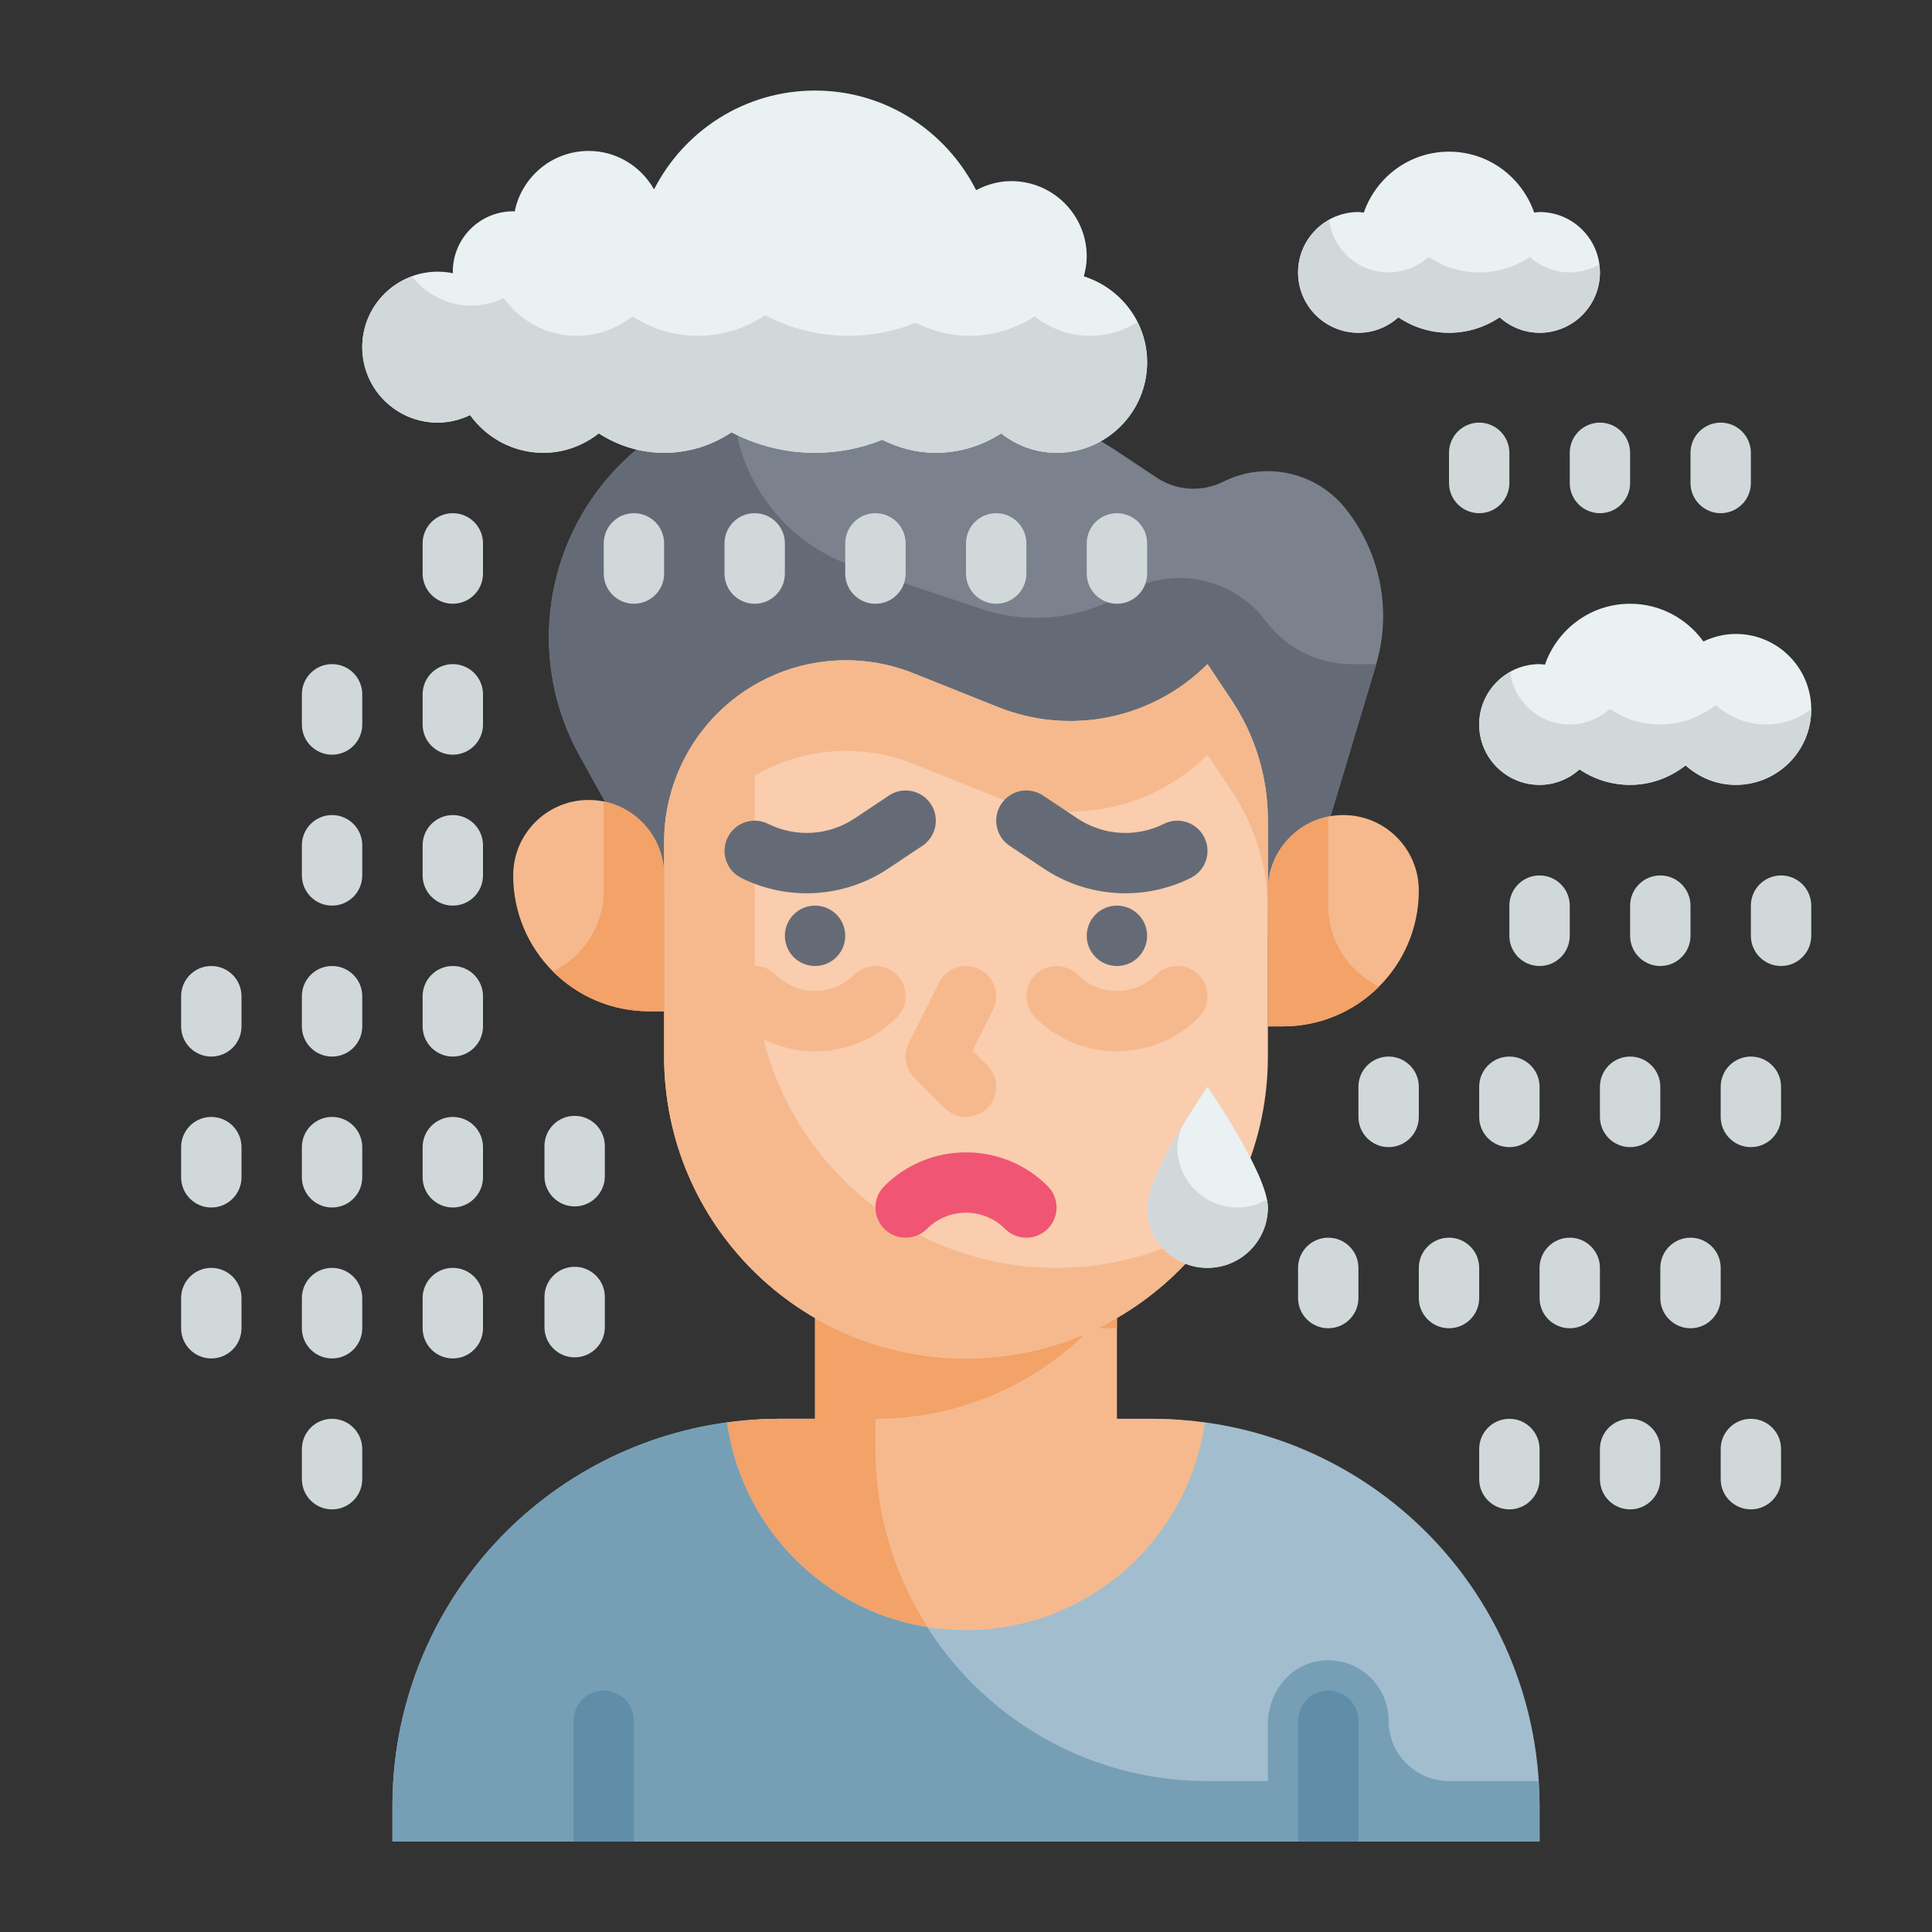 <svg id="Flat" height="512" viewBox="0 0 64 64" width="512" xmlns="http://www.w3.org/2000/svg"><rect x="0" y="0" width="64" height="64" fill="#333333" stroke="none"/><g id="Color_copy"><g><g><path d="m38.185 47h-12.37c-3.104 0-6.103 1.127-8.439 3.171-2.781 2.433-4.376 5.949-4.376 9.644v1.185h38v-1.185c0-3.695-1.595-7.211-4.376-9.644-2.336-2.044-5.335-3.171-8.439-3.171z" fill="#a2bdcd"/><path d="m48 59c-1.105 0-2-.895-2-2 0-1.215-1.083-2.176-2.336-1.973-.983.16-1.664 1.084-1.664 2.08v1.893h-2c-6.075 0-11-4.925-11-11v-1h-3.185c-3.104 0-6.103 1.127-8.439 3.171-2.781 2.433-4.376 5.949-4.376 9.644v1.185h38v-1.185c0-.274-.026-.544-.044-.815z" fill="#769fb6"/><path d="m20.846 28-1.643-2.957c-1.661-2.99-1.267-6.7.986-9.274 1.539-1.759 3.763-2.768 6.1-2.768h4.206c2.339 0 4.625.692 6.571 1.989l1.243.828c.66.44 1.505.493 2.215.138 1.389-.695 3.075-.324 4.046.889 1.168 1.46 1.545 3.402 1.008 5.193l-1.79 5.962-.788 3h-20z" fill="#7b828e"/><path d="m44.783 22c-1.123 0-2.18-.529-2.853-1.427-1.097-1.462-3.121-1.859-4.688-.918-1.423.854-3.148 1.043-4.722.518l-4.207-1.402c-1.481-.494-2.705-1.555-3.404-2.952l-.012-.024c-.403-.806-.597-1.671-.612-2.533-1.573.402-3.008 1.261-4.097 2.506-2.252 2.574-2.647 6.285-.986 9.274l1.644 2.958 2.154 3h20l.788-3 1.789-5.963c.004-.012.005-.025.009-.037z" fill="#656b76"/><path d="m38.185 47h-1.185v-9h-10v9h-1.185c-.581 0-1.156.052-1.726.13.55 3.882 3.877 6.87 7.911 6.87s7.361-2.988 7.911-6.87c-.57-.078-1.145-.13-1.726-.13z" fill="#f6b98d"/><path d="m29 48v-1c2.796 0 5.321-1.15 7.136-3h.864v-6h-10v9h-1.185c-.581 0-1.156.052-1.726.13.491 3.462 3.193 6.207 6.633 6.762-1.085-1.705-1.722-3.722-1.722-5.892z" fill="#f3a268"/><path d="m32 45c-5.523 0-10-4.477-10-10v-7.106c0-1.829.832-3.559 2.26-4.702 1.693-1.355 3.985-1.694 5.998-.889l2.803 1.121c2.39.956 5.119.396 6.939-1.424l.801 1.201c.782 1.173 1.199 2.551 1.199 3.961v7.838c0 5.523-4.477 10-10 10z" fill="#f9cdae"/><path d="m22 33.5h-.5c-2.485 0-4.5-2.015-4.5-4.5 0-1.381 1.119-2.5 2.5-2.5 1.381 0 2.5 1.119 2.5 2.5z" fill="#f6b98d"/><path d="m42 34h.5c2.485 0 4.5-2.015 4.5-4.5 0-1.381-1.119-2.5-2.5-2.5-1.381 0-2.5 1.119-2.5 2.5z" fill="#f6b98d"/><path d="m40.801 23.201-.801-1.201c-1.82 1.82-4.549 2.38-6.939 1.424l-2.803-1.121c-2.014-.805-4.305-.466-5.998.889-1.428 1.143-2.26 2.873-2.26 4.702v7.106c0 5.523 4.477 10 10 10 3.53 0 6.627-1.834 8.406-4.596-1.558 1.007-3.412 1.596-5.406 1.596-5.523 0-10-4.477-10-10v-6.309c1.587-.922 3.524-1.082 5.258-.388l2.803 1.121c2.39.956 5.119.396 6.939-1.424l.801 1.201c.782 1.173 1.199 2.551 1.199 3.961v-3c0-1.41-.417-2.788-1.199-3.961z" fill="#f6b98d"/><path d="m44 30v-2.95c-1.141.232-2 1.24-2 2.45v4.5h.5c1.242 0 2.367-.503 3.182-1.318-.993-.489-1.682-1.501-1.682-2.682z" fill="#f3a268"/><path d="m20 29.5v-2.95c1.141.232 2 1.24 2 2.45v4.5h-.5c-1.242 0-2.367-.503-3.182-1.318.993-.489 1.682-1.501 1.682-2.682z" fill="#f3a268"/><g fill="#656b76"><circle cx="27" cy="31" r="1"/><path d="m26.721 29.591c-.741 0-1.485-.168-2.168-.51-.494-.247-.694-.848-.447-1.342.247-.493.847-.695 1.342-.447.913.456 2.009.388 2.858-.178l1.14-.76c.459-.308 1.08-.182 1.387.277.306.459.182 1.081-.277 1.387l-1.14.76c-.811.54-1.751.813-2.695.813z"/><circle cx="37" cy="31" r="1"/><path d="m37.279 29.591c-.944 0-1.884-.273-2.694-.813l-1.14-.76c-.459-.306-.583-.927-.277-1.387s.926-.585 1.387-.277l1.14.76c.85.566 1.945.636 2.858.178.495-.248 1.095-.046 1.342.447.247.494.046 1.095-.447 1.342-.684.342-1.428.51-2.169.51z"/></g><path d="m32 37c-.256 0-.512-.098-.707-.293l-1-1c-.304-.304-.38-.769-.188-1.154l1-2c.247-.493.847-.695 1.342-.447.494.247.694.848.447 1.342l-.678 1.355.49.49c.391.391.391 1.023 0 1.414-.194.195-.45.293-.706.293z" fill="#f6b98d"/><path d="m37 34.827c-.98 0-1.961-.373-2.707-1.12-.391-.391-.391-1.023 0-1.414s1.023-.391 1.414 0c.713.713 1.873.713 2.586 0 .391-.391 1.023-.391 1.414 0s.391 1.023 0 1.414c-.746.747-1.727 1.12-2.707 1.12z" fill="#f6b98d"/><path d="m27 34.827c-.98 0-1.961-.373-2.707-1.12-.391-.391-.391-1.023 0-1.414s1.023-.391 1.414 0c.713.713 1.873.713 2.586 0 .391-.391 1.023-.391 1.414 0s.391 1.023 0 1.414c-.746.747-1.727 1.12-2.707 1.12z" fill="#f6b98d"/><path d="m34 41c-.256 0-.512-.098-.707-.293-.713-.713-1.873-.713-2.586 0-.391.391-1.023.391-1.414 0s-.391-1.023 0-1.414c1.492-1.493 3.922-1.493 5.414 0 .391.391.391 1.023 0 1.414-.195.195-.451.293-.707.293z" fill="#f15574"/><path d="m19 61v-4c0-.552.448-1 1-1s1 .448 1 1v4z" fill="#608ea9"/><path d="m43 61v-4c0-.552.448-1 1-1s1 .448 1 1v4z" fill="#608ea9"/></g><g><path d="m35.903 9.154c.057-.21.097-.426.097-.654 0-1.381-1.119-2.5-2.5-2.5-.423 0-.815.115-1.164.3-.989-1.952-2.997-3.3-5.336-3.3-2.33 0-4.341 1.332-5.334 3.273-.43-.757-1.234-1.273-2.166-1.273-1.211 0-2.22.862-2.45 2.005-.017 0-.033-.005-.05-.005-1.105 0-2 .895-2 2 0 .018.004.034.005.051-.163-.033-.332-.051-.505-.051-1.381 0-2.5 1.119-2.5 2.5s1.119 2.5 2.5 2.5c.385 0 .746-.094 1.072-.25.545.754 1.426 1.25 2.428 1.25.696 0 1.328-.246 1.836-.644.625.404 1.365.644 2.164.644.826 0 1.594-.251 2.231-.68.829.432 1.769.68 2.769.68.788 0 1.538-.156 2.227-.432.536.268 1.133.432 1.773.432.799 0 1.539-.24 2.164-.644.508.398 1.14.644 1.836.644 1.657 0 3-1.343 3-3 0-1.34-.885-2.462-2.097-2.846z" fill="#e9f1f2"/><path d="m57.5 21c-.385 0-.746.094-1.072.25-.545-.754-1.426-1.25-2.428-1.25-1.311 0-2.414.846-2.822 2.018-.059-.005-.117-.018-.178-.018-1.105 0-2 .895-2 2s.895 2 2 2c.51 0 .971-.197 1.324-.512.479.323 1.055.512 1.676.512.696 0 1.329-.247 1.838-.645.443.397 1.021.645 1.662.645 1.381 0 2.5-1.119 2.5-2.5s-1.119-2.5-2.5-2.5z" fill="#e9f1f2"/><path d="m51 7.024c-.061 0-.119.013-.178.018-.408-1.171-1.511-2.018-2.822-2.018s-2.414.846-2.822 2.018c-.059-.005-.117-.018-.178-.018-1.105 0-2 .895-2 2s.895 2 2 2c.51 0 .971-.197 1.324-.512.479.323 1.055.512 1.676.512s1.197-.189 1.676-.512c.353.315.814.512 1.324.512 1.105 0 2-.895 2-2 0-1.104-.895-2-2-2z" fill="#e9f1f2"/><g fill="#d0d8da"><g><path d="m36.111 11.125c-.696 0-1.328-.246-1.836-.644-.625.403-1.365.644-2.164.644-.64 0-1.237-.164-1.773-.432-.689.276-1.439.432-2.227.432-1 0-1.94-.248-2.769-.68-.637.429-1.405.68-2.231.68-.799 0-1.539-.24-2.164-.644-.509.397-1.141.644-1.836.644-1.002 0-1.883-.496-2.428-1.25-.326.156-.687.25-1.072.25-.8 0-1.503-.382-1.961-.966-.96.348-1.65 1.26-1.65 2.341 0 1.381 1.119 2.5 2.5 2.5.385 0 .746-.094 1.072-.25.545.754 1.426 1.25 2.428 1.25.696 0 1.328-.246 1.836-.644.625.404 1.365.644 2.164.644.826 0 1.594-.251 2.231-.68.829.432 1.769.68 2.769.68.788 0 1.538-.156 2.227-.432.536.268 1.133.432 1.773.432.799 0 1.539-.24 2.164-.644.508.398 1.14.644 1.836.644 1.657 0 3-1.343 3-3 0-.48-.117-.93-.319-1.33-.458.283-.992.455-1.57.455z"/><path d="m58.5 24c-.641 0-1.219-.248-1.662-.645-.509.398-1.142.645-1.838.645-.621 0-1.197-.189-1.676-.512-.353.315-.814.512-1.324.512-1.014 0-1.844-.758-1.973-1.737-.61.343-1.027.988-1.027 1.737 0 1.105.895 2 2 2 .51 0 .971-.197 1.324-.512.479.323 1.055.512 1.676.512.696 0 1.329-.247 1.838-.645.443.397 1.021.645 1.662.645 1.381 0 2.5-1.119 2.5-2.5 0-.004-.001-.007-.001-.01-.419.316-.934.51-1.499.51z"/><path d="m52 9.024c-.51 0-.971-.197-1.324-.512-.479.324-1.055.512-1.676.512s-1.197-.189-1.676-.512c-.353.315-.814.512-1.324.512-1.014 0-1.844-.758-1.973-1.737-.61.343-1.027.988-1.027 1.737 0 1.105.895 2 2 2 .51 0 .971-.197 1.324-.512.479.323 1.055.512 1.676.512s1.197-.189 1.676-.512c.353.315.814.512 1.324.512 1.105 0 2-.895 2-2 0-.09-.015-.176-.027-.263-.289.163-.618.263-.973.263z"/></g><path d="m21 20c-.552 0-1-.448-1-1v-1c0-.552.448-1 1-1s1 .448 1 1v1c0 .552-.448 1-1 1z"/><path d="m25 20c-.552 0-1-.448-1-1v-1c0-.552.448-1 1-1s1 .448 1 1v1c0 .552-.448 1-1 1z"/><path d="m29 20c-.552 0-1-.448-1-1v-1c0-.552.448-1 1-1s1 .448 1 1v1c0 .552-.448 1-1 1z"/><path d="m33 20c-.552 0-1-.448-1-1v-1c0-.552.448-1 1-1s1 .448 1 1v1c0 .552-.448 1-1 1z"/><path d="m37 20c-.552 0-1-.448-1-1v-1c0-.552.448-1 1-1s1 .448 1 1v1c0 .552-.448 1-1 1z"/><path d="m51 32c-.552 0-1-.448-1-1v-1c0-.552.448-1 1-1s1 .448 1 1v1c0 .552-.448 1-1 1z"/><path d="m55 32c-.552 0-1-.448-1-1v-1c0-.552.448-1 1-1s1 .448 1 1v1c0 .552-.448 1-1 1z"/><path d="m49 17c-.552 0-1-.448-1-1v-1c0-.552.448-1 1-1s1 .448 1 1v1c0 .552-.448 1-1 1z"/><path d="m53 17c-.552 0-1-.448-1-1v-1c0-.552.448-1 1-1s1 .448 1 1v1c0 .552-.448 1-1 1z"/><path d="m57 17c-.552 0-1-.448-1-1v-1c0-.552.448-1 1-1s1 .448 1 1v1c0 .552-.448 1-1 1z"/><path d="m59 32c-.552 0-1-.448-1-1v-1c0-.552.448-1 1-1s1 .448 1 1v1c0 .552-.448 1-1 1z"/><path d="m50 38c-.552 0-1-.448-1-1v-1c0-.552.448-1 1-1s1 .448 1 1v1c0 .552-.448 1-1 1z"/><path d="m54 38c-.552 0-1-.448-1-1v-1c0-.552.448-1 1-1s1 .448 1 1v1c0 .552-.448 1-1 1z"/><path d="m58 38c-.552 0-1-.448-1-1v-1c0-.552.448-1 1-1s1 .448 1 1v1c0 .552-.448 1-1 1z"/><path d="m15 20c-.552 0-1-.448-1-1v-1c0-.552.448-1 1-1s1 .448 1 1v1c0 .552-.448 1-1 1z"/><path d="m15 25c-.552 0-1-.448-1-1v-1c0-.552.448-1 1-1s1 .448 1 1v1c0 .552-.448 1-1 1z"/><path d="m11 25c-.552 0-1-.448-1-1v-1c0-.552.448-1 1-1s1 .448 1 1v1c0 .552-.448 1-1 1z"/><path d="m15 30c-.552 0-1-.448-1-1v-1c0-.552.448-1 1-1s1 .448 1 1v1c0 .552-.448 1-1 1z"/><path d="m11 30c-.552 0-1-.448-1-1v-1c0-.552.448-1 1-1s1 .448 1 1v1c0 .552-.448 1-1 1z"/><path d="m15 35c-.552 0-1-.448-1-1v-1c0-.552.448-1 1-1s1 .448 1 1v1c0 .552-.448 1-1 1z"/><path d="m11 35c-.552 0-1-.448-1-1v-1c0-.552.448-1 1-1s1 .448 1 1v1c0 .552-.448 1-1 1z"/><path d="m15 40c-.552 0-1-.448-1-1v-1c0-.552.448-1 1-1s1 .448 1 1v1c0 .552-.448 1-1 1z"/><path d="m11 40c-.552 0-1-.448-1-1v-1c0-.552.448-1 1-1s1 .448 1 1v1c0 .552-.448 1-1 1z"/><path d="m15 45c-.552 0-1-.448-1-1v-1c0-.552.448-1 1-1s1 .448 1 1v1c0 .552-.448 1-1 1z"/><path d="m11 45c-.552 0-1-.448-1-1v-1c0-.552.448-1 1-1s1 .448 1 1v1c0 .552-.448 1-1 1z"/><path d="m19.036 39.964c-.552 0-1-.448-1-1v-1c0-.552.448-1 1-1s1 .448 1 1v1c0 .553-.448 1-1 1z"/><path d="m19.036 44.964c-.552 0-1-.448-1-1v-1c0-.552.448-1 1-1s1 .448 1 1v1c0 .553-.448 1-1 1z"/><path d="m11 50c-.552 0-1-.448-1-1v-1c0-.552.448-1 1-1s1 .448 1 1v1c0 .552-.448 1-1 1z"/><path d="m7 40c-.552 0-1-.448-1-1v-1c0-.552.448-1 1-1s1 .448 1 1v1c0 .552-.448 1-1 1z"/><path d="m7 45c-.552 0-1-.448-1-1v-1c0-.552.448-1 1-1s1 .448 1 1v1c0 .552-.448 1-1 1z"/><path d="m7 35c-.552 0-1-.448-1-1v-1c0-.552.448-1 1-1s1 .448 1 1v1c0 .552-.448 1-1 1z"/><path d="m48 44c-.552 0-1-.448-1-1v-1c0-.552.448-1 1-1s1 .448 1 1v1c0 .552-.448 1-1 1z"/><path d="m52 44c-.552 0-1-.448-1-1v-1c0-.552.448-1 1-1s1 .448 1 1v1c0 .552-.448 1-1 1z"/><path d="m56 44c-.552 0-1-.448-1-1v-1c0-.552.448-1 1-1s1 .448 1 1v1c0 .552-.448 1-1 1z"/><path d="m50 50c-.552 0-1-.448-1-1v-1c0-.552.448-1 1-1s1 .448 1 1v1c0 .552-.448 1-1 1z"/><path d="m54 50c-.552 0-1-.448-1-1v-1c0-.552.448-1 1-1s1 .448 1 1v1c0 .552-.448 1-1 1z"/><path d="m58 50c-.552 0-1-.448-1-1v-1c0-.552.448-1 1-1s1 .448 1 1v1c0 .552-.448 1-1 1z"/><path d="m46 38c-.552 0-1-.448-1-1v-1c0-.552.448-1 1-1s1 .448 1 1v1c0 .552-.448 1-1 1z"/><path d="m44 44c-.552 0-1-.448-1-1v-1c0-.552.448-1 1-1s1 .448 1 1v1c0 .552-.448 1-1 1z"/></g></g><path d="m42 40c0 1.105-.895 2-2 2s-2-.895-2-2 2-4 2-4 2 2.895 2 4z" fill="#e9f1f2"/><path d="m41 40c-1.105 0-2-.895-2-2 0-.178.056-.404.142-.655-.542.909-1.142 2.05-1.142 2.655 0 1.105.895 2 2 2s2-.895 2-2c0-.078-.012-.167-.031-.261-.288.161-.615.261-.969.261z" fill="#d0d8da"/></g></g></svg>